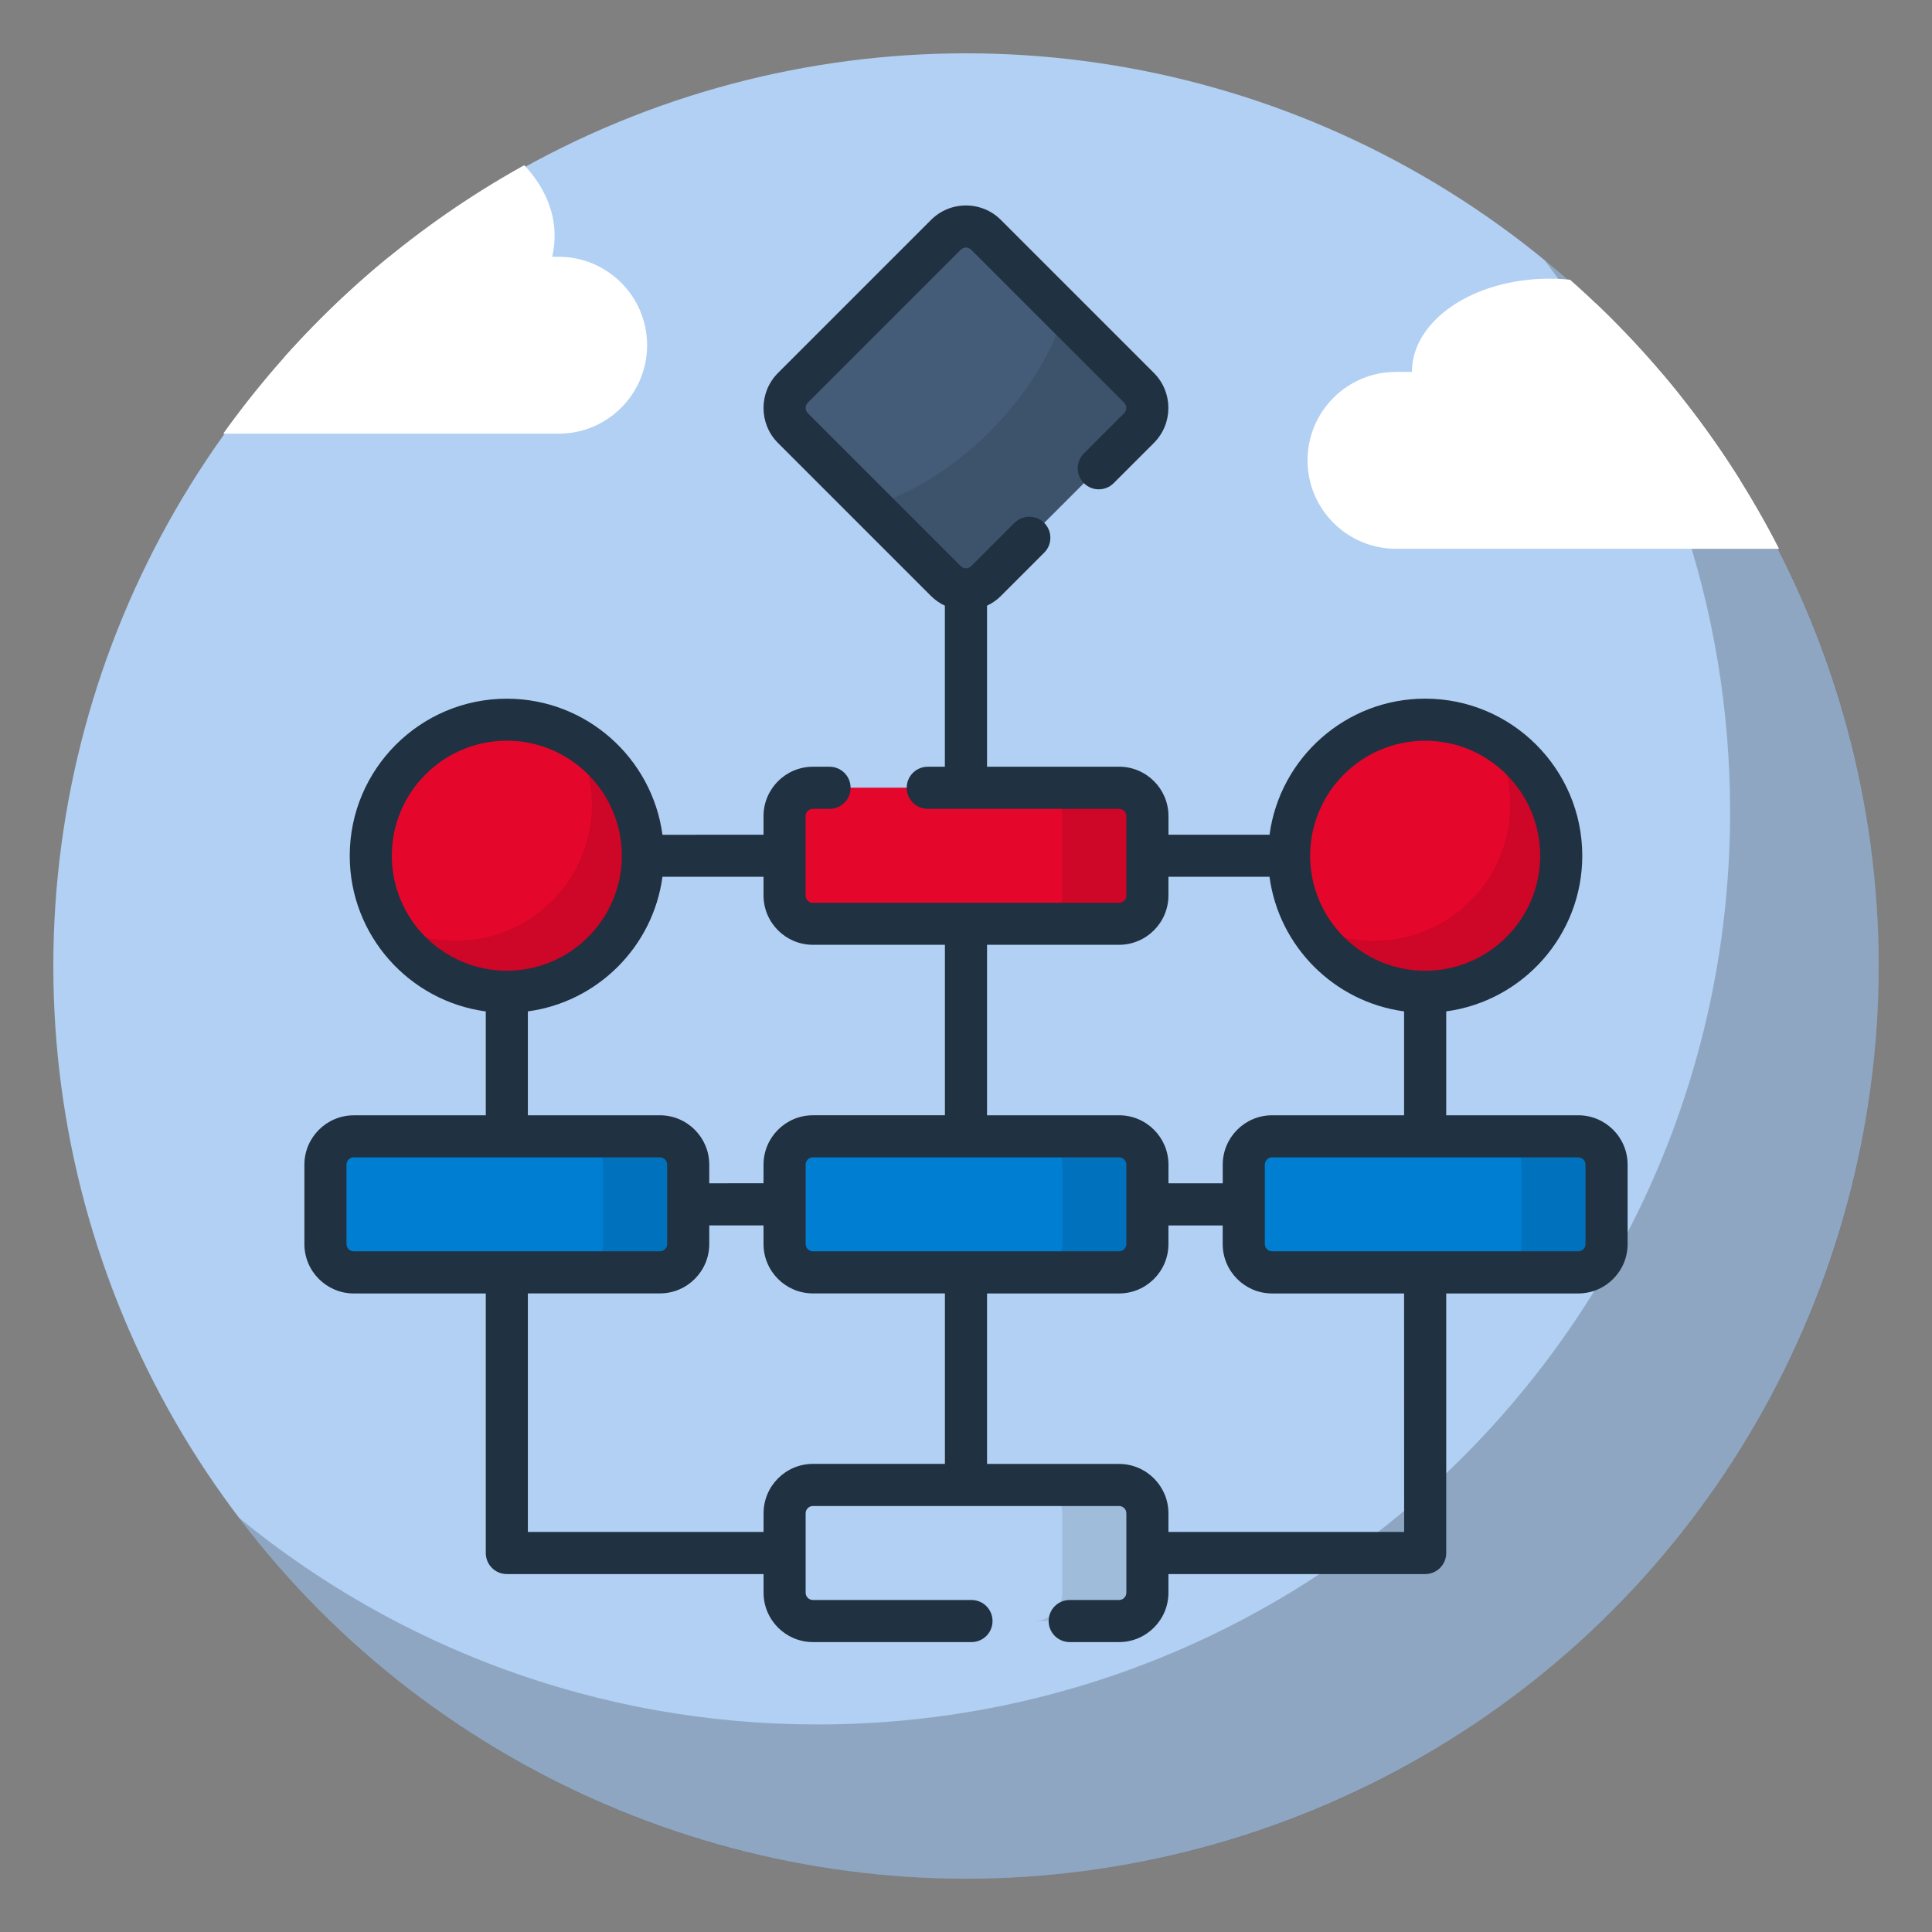 <?xml version="1.0" encoding="UTF-8"?> <svg xmlns="http://www.w3.org/2000/svg" xmlns:xlink="http://www.w3.org/1999/xlink" version="1.1" id="íconos" x="0px" y="0px" viewBox="0 0 450 450" style="enable-background:new 0 0 450 450;" xml:space="preserve"><rect x="0" y="0" width="450" height="450" fill="#808080" stroke="none"/> <style type="text/css"> .st0{clip-path:url(#SVGID_00000051360072613507109270000000675220582240513982_);fill:#694B4B;} .st1{clip-path:url(#SVGID_00000051360072613507109270000000675220582240513982_);fill:#5A4146;} .st2{clip-path:url(#SVGID_00000051360072613507109270000000675220582240513982_);fill:#B1D0F3;} .st3{clip-path:url(#SVGID_00000051360072613507109270000000675220582240513982_);fill:#E4072B;} .st4{opacity:0.2;clip-path:url(#SVGID_00000051360072613507109270000000675220582240513982_);} .st5{clip-path:url(#SVGID_00000051360072613507109270000000675220582240513982_);fill:#2D80B4;} .st6{clip-path:url(#SVGID_00000051360072613507109270000000675220582240513982_);} .st7{fill:#2D80B4;} .st8{clip-path:url(#SVGID_00000051360072613507109270000000675220582240513982_);fill:#203141;} .st9{fill:#203141;} .st10{fill-rule:evenodd;clip-rule:evenodd;fill:#E4072B;} .st11{opacity:0.2;fill-rule:evenodd;clip-rule:evenodd;} .st12{fill-rule:evenodd;clip-rule:evenodd;fill:#ECEFF1;} .st13{fill-rule:evenodd;clip-rule:evenodd;fill:#D1D1D6;} .st14{fill-rule:evenodd;clip-rule:evenodd;fill:#2D80B4;} .st15{fill-rule:evenodd;clip-rule:evenodd;fill:#B1D0F3;stroke:#F6DCCD;stroke-miterlimit:10;} .st16{fill-rule:evenodd;clip-rule:evenodd;fill:#203141;} .st17{fill:#B1D0F3;} .st18{opacity:0.2;} .st19{fill:#F6DCCD;} .st20{fill:#ECDAEC;} .st21{fill:#E4072B;} .st22{fill:#FFE27A;} .st23{fill:#F9CF58;} .st24{fill:#4A80AA;} .st25{fill:#407093;} .st26{clip-path:url(#SVGID_00000105414449962107041490000003370103855274670724_);fill:#B1D0F3;} .st27{clip-path:url(#SVGID_00000105414449962107041490000003370103855274670724_);fill:#E4072B;} .st28{clip-path:url(#SVGID_00000105414449962107041490000003370103855274670724_);fill:#D1D0DF;} .st29{clip-path:url(#SVGID_00000105414449962107041490000003370103855274670724_);fill:#B5B5C6;} .st30{opacity:0.2;clip-path:url(#SVGID_00000105414449962107041490000003370103855274670724_);} .st31{clip-path:url(#SVGID_00000105414449962107041490000003370103855274670724_);fill:#EFCDB1;} .st32{clip-path:url(#SVGID_00000105414449962107041490000003370103855274670724_);fill:#C11F2F;} .st33{clip-path:url(#SVGID_00000105414449962107041490000003370103855274670724_);fill:#D22732;} .st34{clip-path:url(#SVGID_00000105414449962107041490000003370103855274670724_);} .st35{fill:#FF4755;} .st36{fill:#8BCAFF;} .st37{fill:#445C77;} .st38{fill:#FC2B3A;} .st39{fill:#6CC4FF;} .st40{fill:#007ED1;} .st41{opacity:0.05;} .st42{fill:#C7D6E5;} .st43{stroke:#E4072B;stroke-miterlimit:10;} .st44{clip-path:url(#SVGID_00000156573109133618099690000010428572464859783559_);} .st45{fill:#FFFFFF;} .st46{fill:#E1E1E1;stroke:#203141;stroke-width:4;stroke-miterlimit:10;} .st47{fill:#E1E1E1;stroke:#203141;stroke-width:5;stroke-miterlimit:10;} .st48{fill:#ECECEC;} .st49{opacity:0.1;} .st50{fill:#1A2E35;} .st51{clip-path:url(#SVGID_00000050628097402778223800000011843604787755488180_);} .st52{clip-path:url(#SVGID_00000145767302891156765740000016274781107132137866_);} </style> <g> <g> <g> <circle class="st17" cx="225" cy="225" r="212.58"></circle> </g> <g class="st18"> <path d="M437.58,225c0,117.41-95.17,212.58-212.58,212.58c-69.11,0-130.5-32.97-169.32-84.05 c36.67,30.08,83.6,48.13,134.71,48.13c117.41,0,212.58-95.17,212.58-212.58c0-48.3-16.12-92.83-43.26-128.53 C407.24,99.52,437.58,158.73,437.58,225z"></path> </g> </g> <g> <defs> <path id="SVGID_00000054225336503667306950000011396298187036711339_" d="M437.6,224.54c0,24.49-4.13,47.99-11.75,69.88H24.19 c-7.62-21.89-11.75-45.39-11.75-69.88c0-117.41,95.17-212.58,212.58-212.58C342.43,11.96,437.6,107.13,437.6,224.54z"></path> </defs> <clipPath id="SVGID_00000162352869758536394520000002008825327310257296_"> <use xlink:href="#SVGID_00000054225336503667306950000011396298187036711339_" style="overflow:visible;"></use> </clipPath> <g style="clip-path:url(#SVGID_00000162352869758536394520000002008825327310257296_);"> <g> <path class="st45" d="M460.13,127.82H325.15c-11.37,0-20.6-9.22-20.6-20.6v0c0-11.37,9.22-20.6,20.6-20.6h134.98 c11.37,0,20.6,9.22,20.6,20.6v0C480.73,118.6,471.51,127.82,460.13,127.82z"></path> </g> <g> <ellipse class="st45" cx="360.89" cy="86.63" rx="32.03" ry="21.72"></ellipse> </g> <g> <ellipse class="st45" cx="413.9" cy="81.76" rx="45.29" ry="30.71"></ellipse> </g> </g> <g style="clip-path:url(#SVGID_00000162352869758536394520000002008825327310257296_);"> <g> <path class="st45" d="M130.12,101.01H-4.86c-11.37,0-20.6-9.22-20.6-20.6v0c0-11.37,9.22-20.6,20.6-20.6h134.98 c11.37,0,20.6,9.22,20.6,20.6v0C150.72,91.79,141.5,101.01,130.12,101.01z"></path> </g> <g> <ellipse class="st45" cx="30.87" cy="59.82" rx="32.03" ry="21.72"></ellipse> </g> <g> <ellipse class="st45" cx="83.89" cy="54.95" rx="45.29" ry="30.71"></ellipse> </g> </g> </g> <g> <g> <path class="st37" d="M220.32,135.32l-35.64-35.64c-2.58-2.58-2.58-6.77,0-9.36l35.64-35.64c2.58-2.58,6.77-2.58,9.36,0 l35.64,35.64c2.58,2.58,2.58,6.77,0,9.36l-35.64,35.64C227.09,137.9,222.9,137.9,220.32,135.32z"></path> </g> <g> <path class="st21" d="M260.65,215.16h-71.3c-3.65,0-6.6-2.96-6.6-6.6v-18.49c0-3.65,2.96-6.6,6.6-6.6h71.3 c3.65,0,6.6,2.96,6.6,6.6v18.49C267.25,212.2,264.3,215.16,260.65,215.16z"></path> </g> <g> <path class="st17" d="M260.65,377.57h-71.3c-3.65,0-6.6-2.96-6.6-6.6v-18.49c0-3.65,2.96-6.6,6.6-6.6h71.3 c3.65,0,6.6,2.96,6.6,6.6v18.49C267.25,374.61,264.3,377.57,260.65,377.57z"></path> </g> <g> <path class="st40" d="M260.65,296.36h-71.3c-3.65,0-6.6-2.96-6.6-6.6v-18.49c0-3.65,2.96-6.6,6.6-6.6h71.3 c3.65,0,6.6,2.96,6.6,6.6v18.49C267.25,293.41,264.3,296.36,260.65,296.36z"></path> </g> <g> <path class="st40" d="M367.6,296.36h-71.3c-3.65,0-6.6-2.96-6.6-6.6v-18.49c0-3.65,2.96-6.6,6.6-6.6h71.3 c3.65,0,6.6,2.96,6.6,6.6v18.49C374.2,293.41,371.25,296.36,367.6,296.36z"></path> </g> <g> <circle class="st21" cx="331.95" cy="199.31" r="31.69"></circle> </g> <g> <path class="st40" d="M82.4,296.36h71.3c3.65,0,6.6-2.96,6.6-6.6v-18.49c0-3.65-2.96-6.6-6.6-6.6H82.4c-3.65,0-6.6,2.96-6.6,6.6 v18.49C75.79,293.41,78.75,296.36,82.4,296.36z"></path> </g> <g> <circle class="st21" cx="118.05" cy="199.31" r="31.69"></circle> </g> <g class="st49"> <g> <path d="M260.65,183.47h-19.81c3.65,0,6.6,2.96,6.6,6.6v18.49c0,3.65-2.96,6.6-6.6,6.6h19.81c3.65,0,6.6-2.96,6.6-6.6v-18.49 C267.25,186.42,264.3,183.47,260.65,183.47z"></path> </g> <g> <path d="M265.31,90.32L247.9,72.91c-2.91,9.32-8.82,19.08-17.36,27.63c-8.55,8.55-18.31,14.46-27.63,17.36l17.42,17.42 c2.58,2.58,6.77,2.58,9.36,0l35.64-35.64C267.9,97.1,267.9,92.91,265.31,90.32z"></path> </g> <g> <path d="M133.71,171.77c2.63,4.62,4.14,9.96,4.14,15.66c0,17.5-14.19,31.69-31.69,31.69c-5.7,0-11.04-1.51-15.66-4.14 c5.45,9.57,15.74,16.03,27.54,16.03c17.5,0,31.69-14.19,31.69-31.69C149.74,187.51,143.28,177.22,133.71,171.77L133.71,171.77z"></path> </g> <g> <path d="M347.61,171.77c2.63,4.62,4.14,9.96,4.14,15.66c0,17.5-14.19,31.69-31.69,31.69c-5.7,0-11.04-1.51-15.66-4.14 c5.45,9.57,15.74,16.03,27.54,16.03c17.5,0,31.69-14.19,31.69-31.69C363.64,187.51,357.18,177.22,347.61,171.77L347.61,171.77z"></path> </g> <g> <path d="M260.65,345.88h-19.81c3.65,0,6.6,2.96,6.6,6.6v18.49c0,3.65-2.96,6.6-6.6,6.6h19.81c3.65,0,6.6-2.96,6.6-6.6v-18.49 C267.25,348.83,264.3,345.88,260.65,345.88z"></path> </g> <g> <g> <path d="M260.65,264.67h-19.81c3.65,0,6.6,2.96,6.6,6.6v18.49c0,3.65-2.96,6.6-6.6,6.6h19.81c3.65,0,6.6-2.96,6.6-6.6v-18.49 C267.25,267.63,264.3,264.67,260.65,264.67z"></path> </g> <g> <path d="M367.6,264.67H347.8c3.65,0,6.6,2.96,6.6,6.6v18.49c0,3.65-2.96,6.6-6.6,6.6h19.81c3.65,0,6.6-2.96,6.6-6.6v-18.49 C374.2,267.63,371.25,264.67,367.6,264.67z"></path> </g> <g> <path d="M153.7,264.67h-19.81c3.65,0,6.6,2.96,6.6,6.6v18.49c0,3.65-2.96,6.6-6.6,6.6h19.81c3.65,0,6.6-2.96,6.6-6.6v-18.49 C160.3,267.63,157.34,264.67,153.7,264.67z"></path> </g> </g> </g> <g> <path class="st9" d="M367.6,259.77h-30.75v-24.2c17.87-2.4,31.69-17.74,31.69-36.25c0-20.18-16.41-36.59-36.59-36.59 c-18.51,0-33.85,13.82-36.25,31.69h-23.54v-4.34c0-6.34-5.16-11.5-11.5-11.5H229.9v-37.51c1.19-0.56,2.29-1.31,3.24-2.27 l10.08-10.08c1.91-1.91,1.91-5.02,0-6.93c-1.91-1.91-5.02-1.91-6.93,0l-10.08,10.08c-0.44,0.44-0.95,0.5-1.21,0.5 s-0.78-0.06-1.21-0.5l-35.64-35.64c-0.67-0.67-0.67-1.76,0-2.43l35.64-35.64c0.43-0.44,0.94-0.5,1.21-0.5 c0.26,0,0.77,0.07,1.21,0.51l35.63,35.63c0.67,0.67,0.67,1.76,0,2.43l-9.38,9.38c-1.91,1.91-1.91,5.02,0,6.93 c1.91,1.91,5.02,1.91,6.93,0l9.38-9.38c4.49-4.49,4.49-11.79,0-16.29l-35.63-35.63c-2.17-2.18-5.07-3.38-8.15-3.38 c-3.08,0-5.98,1.2-8.15,3.38l-35.64,35.64c-4.48,4.49-4.48,11.8,0,16.29l35.64,35.64c0.96,0.96,2.06,1.71,3.24,2.27v37.51h-3.99 c-2.71,0-4.9,2.19-4.9,4.9c0,2.71,2.19,4.9,4.9,4.9h44.55c0.94,0,1.7,0.76,1.7,1.7v18.49c0,0.94-0.76,1.7-1.7,1.7h-71.3 c-0.94,0-1.7-0.76-1.7-1.7v-18.49c0-0.94,0.76-1.7,1.7-1.7h3.88c2.71,0,4.9-2.19,4.9-4.9c0-2.71-2.19-4.9-4.9-4.9h-3.88 c-6.34,0-11.5,5.16-11.5,11.5v4.34H154.3c-2.4-17.87-17.74-31.69-36.25-31.69c-20.18,0-36.59,16.41-36.59,36.59 c0,18.51,13.82,33.85,31.69,36.25v24.2H82.4c-6.34,0-11.5,5.16-11.5,11.5v18.49c0,6.34,5.16,11.5,11.5,11.5h30.75v60.46 c0,2.71,2.19,4.9,4.9,4.9h59.8v4.34c0,6.34,5.16,11.5,11.5,11.5h36.93c2.71,0,4.9-2.19,4.9-4.9c0-2.71-2.19-4.9-4.9-4.9h-36.93 c-0.94,0-1.7-0.76-1.7-1.7v-18.49c0-0.94,0.76-1.7,1.7-1.7h71.3c0.94,0,1.7,0.76,1.7,1.7v18.49c0,0.94-0.76,1.7-1.7,1.7h-11.5 c-2.71,0-4.9,2.19-4.9,4.9c0,2.71,2.19,4.9,4.9,4.9h11.5c6.34,0,11.5-5.16,11.5-11.5v-4.34h59.8c2.71,0,4.9-2.19,4.9-4.9v-60.46 h30.75c6.34,0,11.5-5.16,11.5-11.5v-18.49C379.11,264.93,373.95,259.77,367.6,259.77L367.6,259.77z M331.95,172.53 c14.77,0,26.79,12.02,26.79,26.79s-12.02,26.79-26.79,26.79s-26.79-12.02-26.79-26.79C305.16,184.54,317.18,172.53,331.95,172.53 L331.95,172.53z M272.15,208.56v-4.34h23.54c2.19,16.26,15.09,29.16,31.35,31.35v24.2H296.3c-6.34,0-11.5,5.16-11.5,11.5v4.34 h-12.64v-4.34c0-6.34-5.16-11.5-11.5-11.5H229.9v-39.71h30.75C266.99,220.06,272.15,214.9,272.15,208.56z M189.35,291.46 c-0.94,0-1.7-0.76-1.7-1.7v-18.49c0-0.94,0.76-1.7,1.7-1.7h71.3c0.94,0,1.7,0.76,1.7,1.7v18.49c0,0.94-0.76,1.7-1.7,1.7H189.35z M91.26,199.31c0-14.77,12.02-26.79,26.79-26.79s26.79,12.02,26.79,26.79c0,14.77-12.02,26.79-26.79,26.79 S91.26,214.08,91.26,199.31L91.26,199.31z M122.95,235.57c16.26-2.19,29.16-15.09,31.35-31.35h23.54v4.34 c0,6.34,5.16,11.5,11.5,11.5h30.75v39.71h-30.75c-6.34,0-11.5,5.16-11.5,11.5v4.34H165.2v-4.34c0-6.34-5.16-11.5-11.5-11.5 h-30.75L122.95,235.57z M80.7,289.76v-18.49c0-0.94,0.76-1.7,1.7-1.7h71.3c0.94,0,1.7,0.76,1.7,1.7v18.49 c0,0.94-0.76,1.7-1.7,1.7H82.4C81.46,291.46,80.7,290.7,80.7,289.76z M177.85,352.48v4.34h-54.9v-55.56h30.75 c6.34,0,11.5-5.16,11.5-11.5v-4.34h12.64v4.34c0,6.34,5.16,11.5,11.5,11.5h30.75v39.71h-30.75 C183.01,340.97,177.85,346.13,177.85,352.48L177.85,352.48z M327.05,356.82h-54.9v-4.34c0-6.34-5.16-11.5-11.5-11.5H229.9v-39.71 h30.75c6.34,0,11.5-5.16,11.5-11.5v-4.34h12.64v4.34c0,6.34,5.16,11.5,11.5,11.5h30.75L327.05,356.82L327.05,356.82z M369.3,289.76c0,0.94-0.76,1.7-1.7,1.7h-71.3c-0.94,0-1.7-0.76-1.7-1.7v-18.49c0-0.94,0.76-1.7,1.7-1.7h71.3 c0.94,0,1.7,0.76,1.7,1.7L369.3,289.76L369.3,289.76z"></path> </g> </g> </g> </svg> 